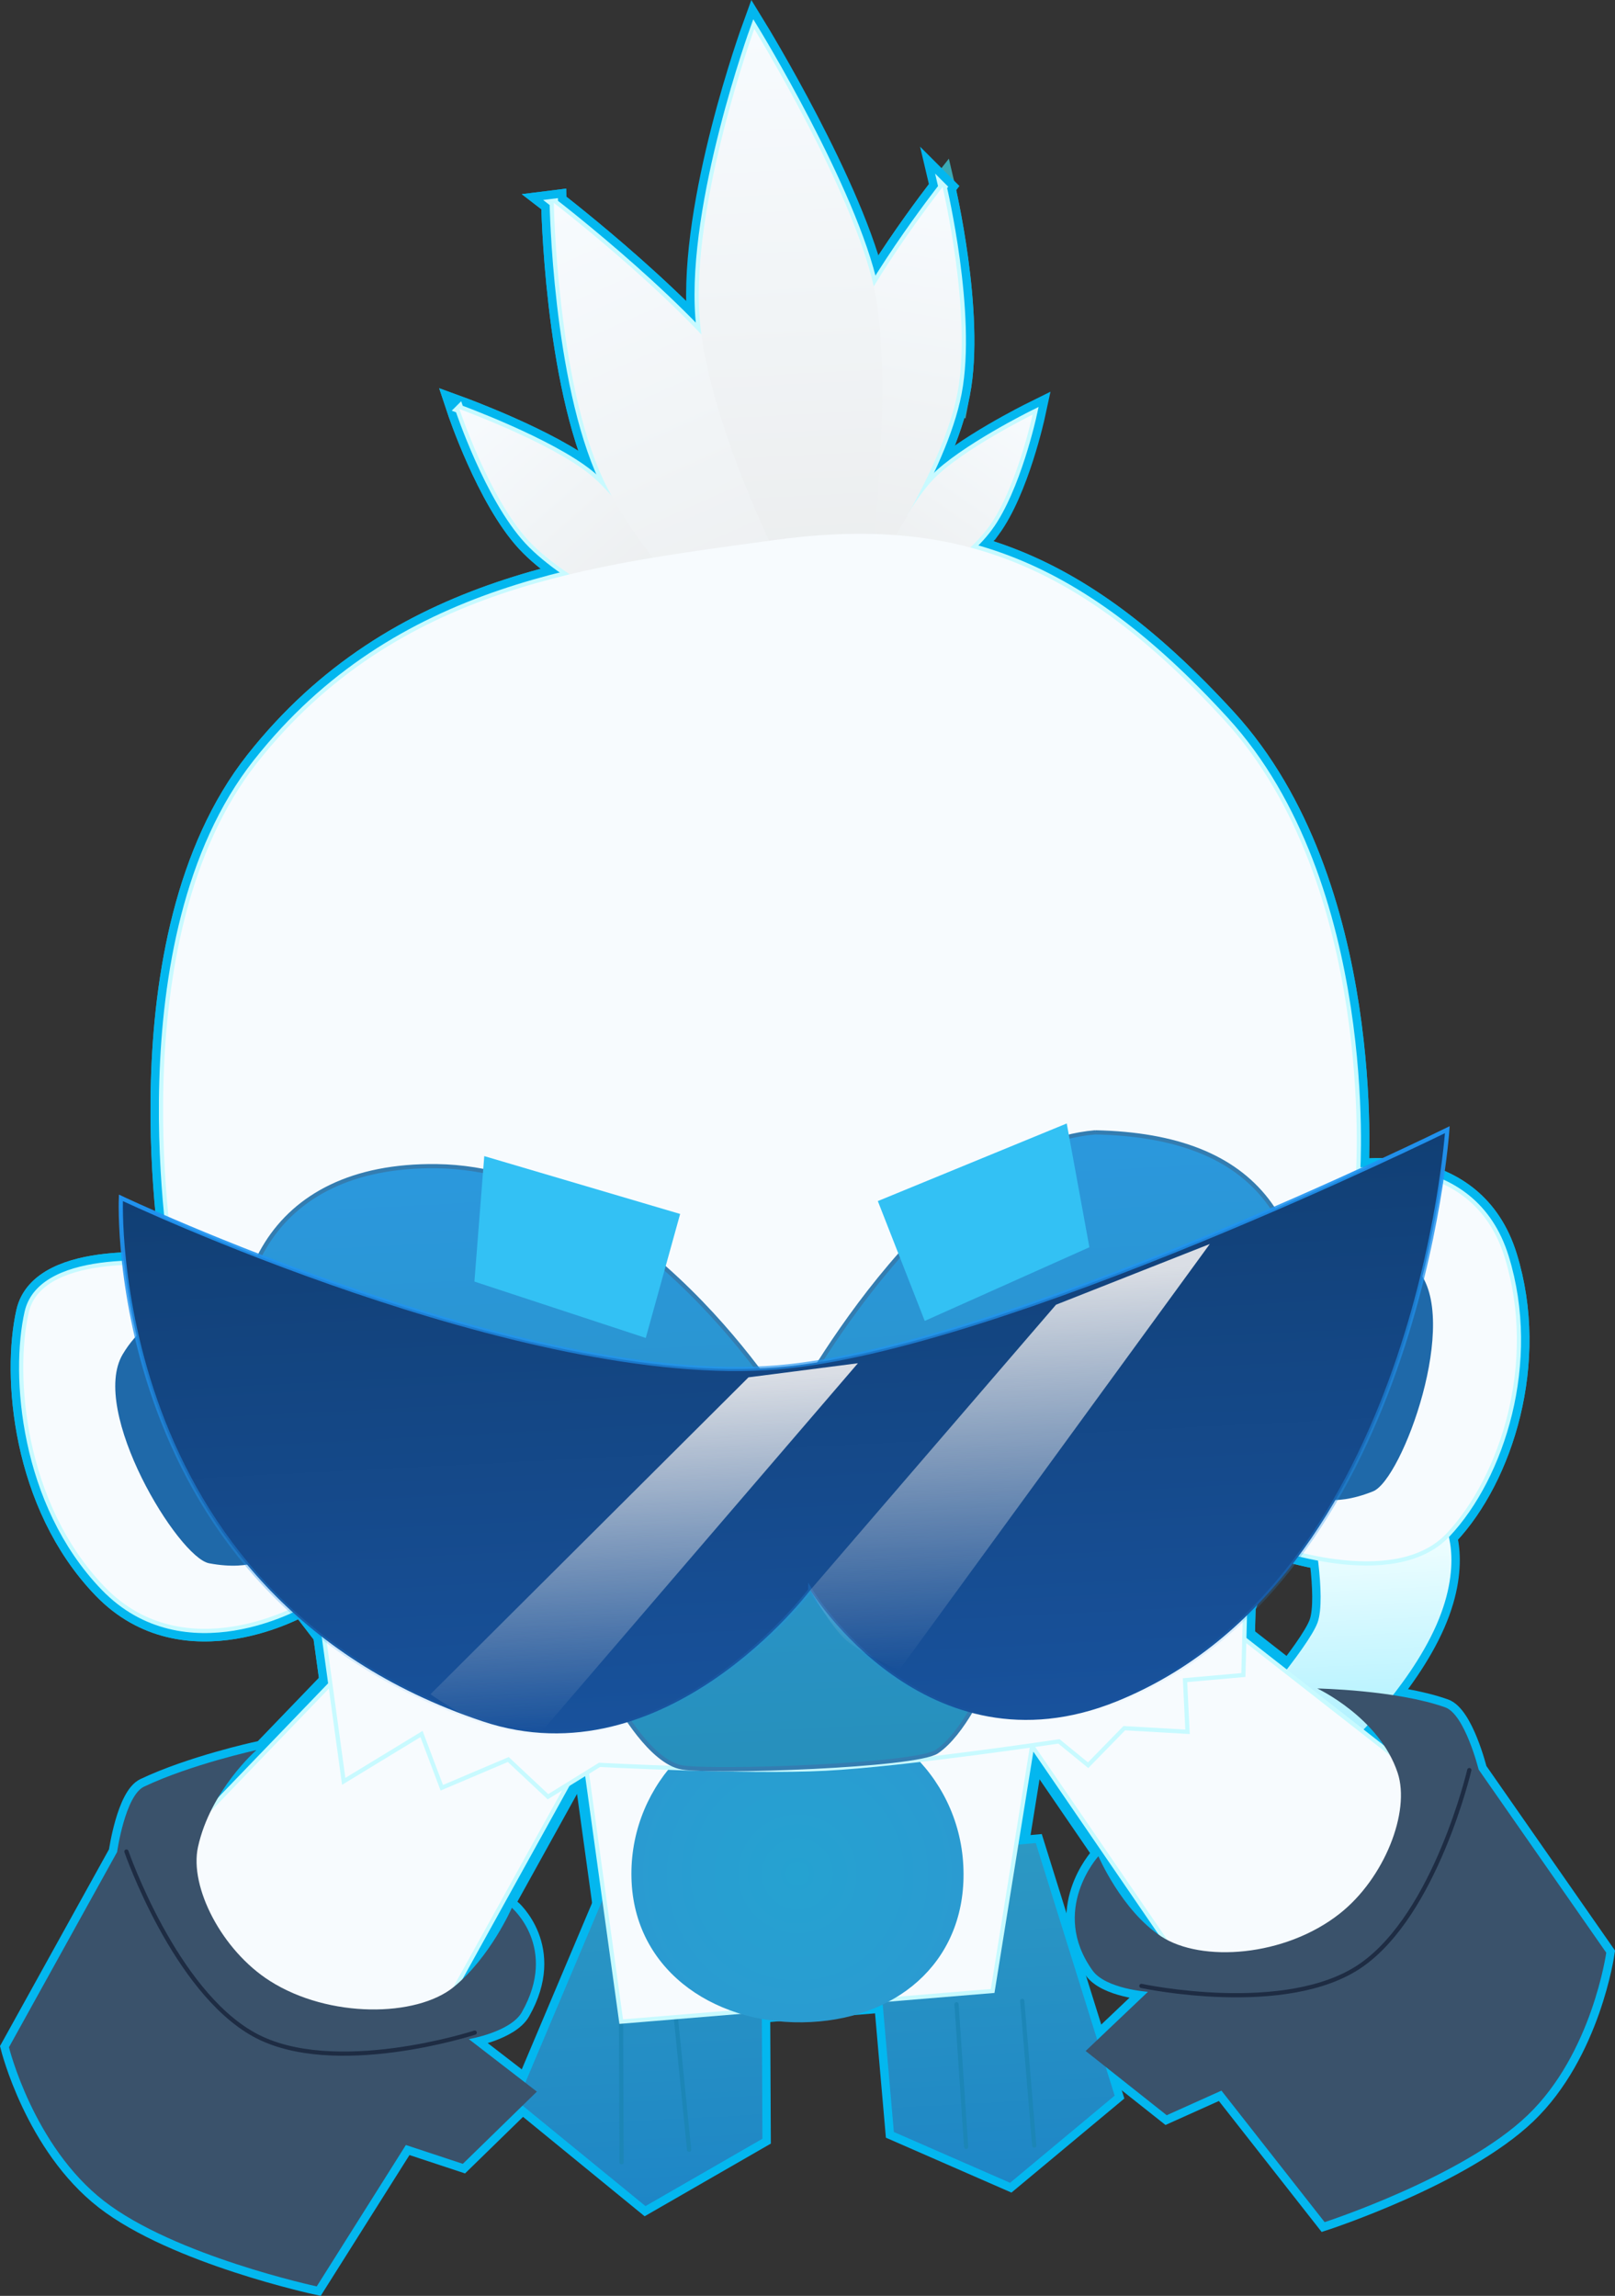 <svg version="1.1" xmlns="http://www.w3.org/2000/svg" xmlns:xlink="http://www.w3.org/1999/xlink" width="96.023" height="136.537" viewBox="0,0,96.023,136.537"><rect x="0" y="0" width="96.023" height="136.537" fill="#333333" stroke="none"/><defs><linearGradient x1="239.757" y1="221.47" x2="240.802" y2="241.814" gradientUnits="userSpaceOnUse" id="color-1"><stop offset="0" stop-color="#2c98c3"/><stop offset="1" stop-color="#1e86c6"/></linearGradient><linearGradient x1="271.705" y1="201.766" x2="272.39" y2="215.095" gradientUnits="userSpaceOnUse" id="color-2"><stop offset="0" stop-color="#f5ffff"/><stop offset="1" stop-color="#aaf0ff"/></linearGradient><radialGradient cx="239.399" cy="222.594" r="9.873" gradientUnits="userSpaceOnUse" id="color-3"><stop offset="0" stop-color="#25a2d1"/><stop offset="1" stop-color="#2a9bd1"/></radialGradient><linearGradient x1="219.768" y1="135.075" x2="231.223" y2="148.004" gradientUnits="userSpaceOnUse" id="color-4"><stop offset="0" stop-color="#f7fbfe"/><stop offset="1" stop-color="#ebedee"/></linearGradient><linearGradient x1="252.969" y1="135.523" x2="244.91" y2="146.995" gradientUnits="userSpaceOnUse" id="color-5"><stop offset="0" stop-color="#f7fbfe"/><stop offset="1" stop-color="#ebedee"/></linearGradient><linearGradient x1="247.183" y1="122.134" x2="243.196" y2="145.741" gradientUnits="userSpaceOnUse" id="color-6"><stop offset="0" stop-color="#f7fbfe"/><stop offset="1" stop-color="#ebedee"/></linearGradient><linearGradient x1="225.976" y1="122.747" x2="239.182" y2="152.59" gradientUnits="userSpaceOnUse" id="color-7"><stop offset="0" stop-color="#f7fbfe"/><stop offset="1" stop-color="#ebedee"/></linearGradient><linearGradient x1="238.041" y1="112.81" x2="239.784" y2="146.708" gradientUnits="userSpaceOnUse" id="color-8"><stop offset="0" stop-color="#f7fbfe"/><stop offset="1" stop-color="#ebedee"/></linearGradient><linearGradient x1="237.284" y1="179.475" x2="239.176" y2="216.289" gradientUnits="userSpaceOnUse" id="color-9"><stop offset="0" stop-color="#2b98dd"/><stop offset="1" stop-color="#2790bc"/></linearGradient><linearGradient x1="238.571" y1="180.367" x2="240.306" y2="214.11" gradientUnits="userSpaceOnUse" id="color-10"><stop offset="0" stop-color="#113f74"/><stop offset="1" stop-color="#18529d"/></linearGradient><linearGradient x1="238.571" y1="180.367" x2="240.306" y2="214.11" gradientUnits="userSpaceOnUse" id="color-11"><stop offset="0" stop-color="#2093f0"/><stop offset="1" stop-color="#2093f0" stop-opacity="0"/></linearGradient><linearGradient x1="229.831" y1="193.407" x2="230.877" y2="213.751" gradientUnits="userSpaceOnUse" id="color-12"><stop offset="0" stop-color="#dadee5"/><stop offset="1" stop-color="#dadee5" stop-opacity="0"/></linearGradient><linearGradient x1="251.788" y1="186.99" x2="252.976" y2="210.097" gradientUnits="userSpaceOnUse" id="color-13"><stop offset="0" stop-color="#dadee5"/><stop offset="1" stop-color="#dadee5" stop-opacity="0"/></linearGradient></defs><g transform="translate(-191.983,-111.154)"><g data-paper-data="{&quot;isPaintingLayer&quot;:true}" fill-rule="nonzero" stroke-linejoin="miter" stroke-miterlimit="10" stroke-dasharray="" stroke-dashoffset="0" style="mix-blend-mode: normal"><path d="M216.115,238.719l-5.3,8.409c0,0 -8.45,-1.817 -12.651,-5.082c-4.201,-3.265 -5.648,-9.141 -5.648,-9.141l6.43,-11.611c0,0 0.475,-3.353 1.602,-3.887c2.808,-1.331 6.681,-2.174 6.681,-2.174c0,0 -2.732,2.378 -3.475,5.767c-0.52,2.376 1.419,6.145 4.278,7.963c3.515,2.235 8.714,2.16 10.927,0.36c2.176,-1.77 3.458,-4.711 3.458,-4.711c0,0 2.775,2.376 0.591,6.211c-0.671,1.177 -3.148,1.6 -3.148,1.6l4.044,3.121l-4.402,4.295z" fill="#637689" stroke="#03b7ef" stroke-width="1" stroke-linecap="round"/><path d="M261.352,236.948l-4.819,-3.821l3.703,-3.519c0,0 -2.507,-0.166 -3.295,-1.269c-2.566,-3.59 0.35,-6.795 0.35,-6.795c0,0 1.385,3.232 3.731,4.769c2.386,1.564 7.357,1.223 10.624,-1.361c2.657,-2.101 4.2,-6.05 3.439,-8.36c-1.086,-3.295 -4.779,-5.022 -4.779,-5.022c0,0 4.67,0.083 7.6,1.119c1.176,0.416 1.992,3.702 1.992,3.702l7.587,10.89c0,0 -0.837,5.993 -4.681,9.672c-3.844,3.679 -12.063,6.353 -12.063,6.353l-6.135,-7.821z" data-paper-data="{&quot;index&quot;:null}" fill="#637689" stroke="#03b7ef" stroke-width="1" stroke-linecap="round"/><path d="M265.845,213.666c0,0 3.952,-4.536 4.481,-6.03c0.529,-1.494 -0.297,-5.784 -0.297,-5.784l7.809,-0.149c0,0 1.241,2.221 -0.444,6.075c-1.686,3.854 -5.422,7.339 -5.422,7.339z" fill="none" stroke="#03b7ef" stroke-width="1" stroke-linecap="round"/><path d="M228.286,223.005l25.28,-2.245l4.69,15.024l-6.218,5.183l-6.91,-3.022l-0.986,-11.296l-6.885,0.084l0.057,11.614l-6.954,4.005l-7.615,-6.228z" fill="none" stroke="#03b7ef" stroke-width="1" stroke-linecap="round"/><path d="M227.071,139.379c2.359,1.925 5.639,7.359 5.639,7.359l-1.839,1.307c0,0 -5.131,-2.219 -7.478,-4.758c-2.347,-2.539 -4.098,-7.809 -4.098,-7.809c0,0 5.417,1.976 7.776,3.901z" fill="none" stroke="#3ba9b4" stroke-width="1.5" stroke-linecap="round"/><path d="M248.914,134.52c-0.897,4.706 -5.277,11.019 -5.277,11.019l-3.097,-0.246c0,0 -0.117,-8.826 1.24,-12.808c1.357,-3.982 6.248,-10.208 6.248,-10.208c0,0 1.784,7.538 0.887,12.244z" data-paper-data="{&quot;index&quot;:null}" fill="none" stroke="#3ba9b4" stroke-width="1.5" stroke-linecap="round"/><path d="M224.909,123.219c0,0 8.555,6.579 11.687,11.383c3.132,4.804 5.946,16.502 5.946,16.502l-4.009,1.367c0,0 -7.908,-6.865 -10.676,-12.78c-2.768,-5.915 -2.947,-16.472 -2.947,-16.472z" fill="none" stroke="#03b7ef" stroke-width="1.5" stroke-linecap="round"/><path d="M253.349,214.997l-2.346,14.562l-22.085,1.823l-2.192,-15.876l-9.596,17.342l-11.731,-0.772l-2.82,-11.374l13.057,-13.566l45.44,-2.336l16.3,12.744l-1.999,11.278l-12.364,0.292z" fill="none" stroke="#03b7ef" stroke-width="1.5" stroke-linecap="round"/><path d="M243.953,128.272c1.258,5.831 -0.355,18.24 -0.355,18.24l-4.402,-0.161c0,0 -5.132,-9.607 -5.624,-16.382c-0.492,-6.774 3.257,-17.097 3.257,-17.097c0,0 5.866,9.569 7.124,15.4z" fill="none" stroke="#03b7ef" stroke-width="1.5" stroke-linecap="round"/><path d="M237.849,143.294c10.511,-1.465 18.007,0.947 26.944,10.709c8.938,9.763 7.814,26.864 7.814,26.864c0,0 6.906,-1.192 8.838,5.06c1.932,6.252 -0.261,13.016 -3.445,16.414c-3.184,3.398 -10.694,0.55 -10.694,0.55l-1.416,3.826l-0.102,3.936l-3.478,0.308l0.147,3.052l-3.677,-0.211l-2.11,2.162l-1.69,-1.38c0,0 -9.286,1.392 -13.939,1.63c-4.653,0.238 -13.446,-0.229 -13.446,-0.229l-3.016,1.865l-2.348,-2.203l-3.909,1.66l-1.214,-3.216l-4.591,2.796l-1.172,-8.53l-1.422,-1.853c0,0 -6.919,4 -11.718,-0.981c-4.799,-4.982 -5.352,-12.615 -4.515,-16.311c0.837,-3.696 8.696,-2.738 8.696,-2.738c0,0 -3.449,-19.406 4.893,-29.968c8.342,-10.562 20.057,-11.748 30.569,-13.213z" fill="none" stroke="#3ba9b4" stroke-width="1.5" stroke-linecap="round"/><path d="M227.071,139.379c2.359,1.925 5.639,7.359 5.639,7.359l-1.839,1.307c0,0 -5.131,-2.219 -7.478,-4.758c-2.347,-2.539 -4.098,-7.809 -4.098,-7.809c0,0 5.417,1.976 7.776,3.901z" fill="none" stroke="#03b7ef" stroke-width="1.5" stroke-linecap="round"/><path d="M250.761,142.506c-1.661,2.261 -5.567,4.493 -5.567,4.493l-1.575,-0.911c0,0 2.163,-4.694 3.885,-6.457c1.721,-1.763 5.876,-3.82 5.876,-3.82c0,0 -0.958,4.434 -2.619,6.695z" data-paper-data="{&quot;index&quot;:null}" fill="none" stroke="#03b7ef" stroke-width="1.5" stroke-linecap="round"/><path d="M248.027,122.276c0,0 1.784,7.538 0.887,12.244c-0.897,4.706 -5.277,11.019 -5.277,11.019l-3.097,-0.246c0,0 -0.117,-8.826 1.24,-12.808c1.357,-3.982 6.248,-10.208 6.248,-10.208z" data-paper-data="{&quot;index&quot;:null}" fill="none" stroke="#03b7ef" stroke-width="1.5" stroke-linecap="round"/><path d="M224.909,123.219c0,0 8.555,6.579 11.687,11.383c3.132,4.804 5.946,16.502 5.946,16.502l-4.009,1.367c0,0 -7.908,-6.865 -10.676,-12.78c-2.768,-5.915 -2.947,-16.472 -2.947,-16.472z" fill="none" stroke="#03b7ef" stroke-width="1.5" stroke-linecap="round"/><path d="M237.849,143.294c10.511,-1.465 18.007,0.947 26.944,10.709c8.938,9.763 7.814,26.864 7.814,26.864c0,0 6.906,-1.192 8.838,5.06c1.932,6.252 -0.261,13.016 -3.445,16.414c-3.184,3.398 -10.694,0.55 -10.694,0.55l-1.416,3.826l-0.102,3.936l-3.478,0.308l0.147,3.052l-3.677,-0.211l-2.11,2.162l-1.69,-1.38c0,0 -9.286,1.392 -13.939,1.63c-4.653,0.238 -13.446,-0.229 -13.446,-0.229l-3.016,1.865l-2.348,-2.203l-3.909,1.66l-1.214,-3.216l-4.591,2.796l-1.172,-8.53l-1.422,-1.853c0,0 -6.919,4 -11.718,-0.981c-4.799,-4.982 -5.352,-12.615 -4.515,-16.311c0.837,-3.696 8.696,-2.738 8.696,-2.738c0,0 -3.449,-19.406 4.893,-29.968c8.342,-10.562 20.057,-11.748 30.569,-13.213z" fill="none" stroke="#03b7ef" stroke-width="1.5" stroke-linecap="round"/><path d="M257.093,178.496c9.76,0.192 13.369,5.452 12.251,15.201c-1.677,14.615 -18.803,17.605 -18.803,17.605c0,0 -1.267,2.947 -2.862,4.024c-1.258,0.849 -13.273,1.246 -15.136,0.94c-1.864,-0.306 -3.743,-3.685 -3.743,-3.685c0,0 -17.587,0.795 -22.025,-16.799c-2.012,-7.974 1.12,-15.403 11.169,-15.274c12.167,0.157 20.951,14.754 20.951,14.754c0,0 8.326,-15.936 18.2,-16.766z" fill="none" stroke="#3ba9b4" stroke-width="1.5" stroke-linecap="round"/><path d="M228.654,192.769c4.712,4.666 5.376,11.636 1.482,15.568c-3.894,3.932 -10.87,3.338 -15.582,-1.328c-4.712,-4.666 -5.376,-11.636 -1.482,-15.568c3.894,-3.932 10.87,-3.338 15.582,1.328z" fill="none" stroke="#3ba9b4" stroke-width="1.5" stroke-linecap="butt"/><path d="M263.186,188.219c4.276,3.513 4.331,10.514 0.122,15.638c-4.209,5.124 -11.088,6.431 -15.364,2.918c-4.276,-3.513 -4.331,-10.514 -0.122,-15.638c4.209,-5.124 11.088,-6.431 15.364,-2.918z" data-paper-data="{&quot;index&quot;:null}" fill="none" stroke="#3ba9b4" stroke-width="1.5" stroke-linecap="butt"/><path d="M228.76,202.687c0.349,2.245 -0.616,4.259 -2.157,4.499c-1.541,0.24 -3.073,-1.386 -3.422,-3.631c-0.349,-2.245 0.616,-4.259 2.157,-4.499c1.541,-0.24 3.073,1.386 3.422,3.631z" fill="none" stroke="#3ba9b4" stroke-width="1.5" stroke-linecap="butt"/><path d="M251.928,197.043c1.557,0.081 2.724,1.985 2.607,4.254c-0.117,2.269 -1.475,4.043 -3.032,3.962c-1.557,-0.081 -2.724,-1.985 -2.607,-4.254c0.117,-2.269 1.475,-4.043 3.032,-3.962z" data-paper-data="{&quot;index&quot;:null}" fill="none" stroke="#3ba9b4" stroke-width="1.5" stroke-linecap="butt"/><path d="M220.776,179.909l11.646,3.44l-2.044,7.374l-10.188,-3.353z" fill="none" stroke="#3ba9b4" stroke-width="1.5" stroke-linecap="round"/><path d="M256.755,185.329l-9.79,4.38l-2.789,-7.126l11.232,-4.616z" data-paper-data="{&quot;index&quot;:null}" fill="none" stroke="#3ba9b4" stroke-width="1.5" stroke-linecap="round"/><path d="M203.382,189.035c0,0 1.1,5.744 2.036,8.312c0.809,2.222 2.646,6.288 2.646,6.288c0,0 -0.962,0.993 -3.648,0.489c-1.834,-0.344 -7.142,-9.07 -5.134,-12.435c1.65,-2.764 4.101,-2.655 4.101,-2.655z" data-paper-data="{&quot;index&quot;:null}" fill="none" stroke="#3ba9b4" stroke-width="1.5" stroke-linecap="round"/><path d="M276.246,186.652c2.623,2.911 -0.893,12.501 -2.626,13.194c-2.538,1.015 -3.674,0.227 -3.674,0.227c0,0 1.013,-4.345 1.377,-6.682c0.42,-2.7 0.386,-8.549 0.386,-8.549c0,0 2.383,-0.582 4.538,1.809z" data-paper-data="{&quot;index&quot;:null}" fill="none" stroke="#3ba9b4" stroke-width="1.5" stroke-linecap="round"/><path d="M228.286,223.005l25.281,-2.245l4.69,15.024l-6.218,5.183l-6.91,-3.022l-0.986,-11.296l-6.885,0.084l0.057,11.614l-6.954,4.005l-7.615,-6.228z" fill="url(#color-1)" stroke="#000000" stroke-width="0" stroke-linecap="round"/><path d="M265.845,213.666c0,0 3.952,-4.536 4.481,-6.03c0.529,-1.494 -0.297,-5.784 -0.297,-5.784l7.809,-0.149c0,0 1.241,2.221 -0.444,6.075c-1.686,3.854 -5.422,7.339 -5.422,7.339z" fill="url(#color-2)" stroke="#000000" stroke-width="0" stroke-linecap="round"/><path d="M219.295,135.478c0,0 5.417,1.976 7.776,3.901c2.359,1.925 5.639,7.359 5.639,7.359l-1.839,1.307c0,0 -5.131,-2.219 -7.478,-4.758c-2.347,-2.539 -4.098,-7.809 -4.098,-7.809z" fill="none" stroke="#c8faff" stroke-width="0.5" stroke-linecap="round"/><path d="M232.954,238.999l-0.834,-8.332" fill="none" stroke="#1c86b7" stroke-width="0.25" stroke-linecap="round"/><path d="M228.908,231.237l0.032,8.509" fill="none" stroke="#1c86b7" stroke-width="0.25" stroke-linecap="round"/><path d="M248.855,230.347l0.571,8.481" fill="none" stroke="#1c86b7" stroke-width="0.25" stroke-linecap="round"/><path d="M252.762,230.146l0.713,8.609" fill="none" stroke="#1c86b7" stroke-width="0.25" stroke-linecap="round"/><path d="M250.761,142.506c-1.661,2.261 -5.567,4.493 -5.567,4.493l-1.575,-0.911c0,0 2.163,-4.694 3.885,-6.457c1.721,-1.763 5.876,-3.82 5.876,-3.82c0,0 -0.958,4.434 -2.619,6.695z" data-paper-data="{&quot;index&quot;:null}" fill="none" stroke="#c8faff" stroke-width="0.5" stroke-linecap="round"/><path d="M248.027,122.276c0,0 1.784,7.538 0.887,12.244c-0.897,4.706 -5.277,11.019 -5.277,11.019l-3.097,-0.246c0,0 -0.117,-8.826 1.24,-12.808c1.357,-3.982 6.248,-10.208 6.248,-10.208z" data-paper-data="{&quot;index&quot;:null}" fill="none" stroke="#c8faff" stroke-width="0.5" stroke-linecap="round"/><path d="M224.909,123.219c0,0 8.555,6.579 11.687,11.383c3.132,4.804 5.946,16.502 5.946,16.502l-4.009,1.367c0,0 -7.908,-6.865 -10.676,-12.78c-2.768,-5.915 -2.947,-16.472 -2.947,-16.472z" fill="none" stroke="#c8faff" stroke-width="0.5" stroke-linecap="round"/><path d="M253.349,214.997l-2.346,14.562l-22.085,1.823l-2.192,-15.876l-9.596,17.342l-11.731,-0.772l-2.82,-11.374l13.057,-13.566l45.44,-2.336l16.3,12.744l-1.999,11.278l-12.364,0.292z" fill="#f7fbfe" stroke="#c8faff" stroke-width="0.25" stroke-linecap="round"/><path d="M236.829,112.872c0,0 5.866,9.569 7.124,15.4c1.258,5.831 -0.355,18.24 -0.355,18.24l-4.402,-0.161c0,0 -5.132,-9.607 -5.624,-16.382c-0.492,-6.774 3.257,-17.097 3.257,-17.097z" fill="none" stroke="#c8faff" stroke-width="0.5" stroke-linecap="round"/><path d="M249.258,222.087c0.28,5.445 -3.617,9.04 -9.063,9.32c-5.445,0.28 -10.377,-2.861 -10.657,-8.306c-0.28,-5.445 3.908,-10.087 9.353,-10.367c5.445,-0.28 10.087,3.908 10.367,9.353z" fill="url(#color-3)" stroke="none" stroke-width="0" stroke-linecap="butt"/><path d="M237.849,143.294c10.511,-1.465 18.007,0.947 26.944,10.709c8.938,9.763 7.814,26.864 7.814,26.864c0,0 6.906,-1.192 8.838,5.06c1.932,6.252 -0.261,13.016 -3.445,16.414c-3.184,3.398 -10.694,0.55 -10.694,0.55l-1.416,3.826l-0.102,3.936l-3.478,0.308l0.147,3.052l-3.677,-0.211l-2.11,2.162l-1.69,-1.38c0,0 -9.286,1.392 -13.939,1.63c-4.653,0.238 -13.446,-0.229 -13.446,-0.229l-3.016,1.865l-2.348,-2.203l-3.909,1.66l-1.214,-3.216l-4.591,2.796l-1.172,-8.53l-1.422,-1.853c0,0 -6.919,4 -11.718,-0.981c-4.799,-4.982 -5.352,-12.615 -4.515,-16.311c0.837,-3.696 8.696,-2.738 8.696,-2.738c0,0 -3.449,-19.406 4.893,-29.968c8.342,-10.562 20.057,-11.748 30.569,-13.213z" fill="none" stroke="#c8faff" stroke-width="0.5" stroke-linecap="round"/><path d="M227.071,139.379c2.359,1.925 5.639,7.359 5.639,7.359l-1.839,1.307c0,0 -5.131,-2.219 -7.478,-4.758c-2.347,-2.539 -4.098,-7.809 -4.098,-7.809c0,0 5.417,1.976 7.776,3.901z" fill="url(#color-4)" stroke="#c8faff" stroke-width="0" stroke-linecap="round"/><path d="M253.379,135.811c0,0 -0.958,4.434 -2.619,6.695c-1.661,2.261 -5.567,4.493 -5.567,4.493l-1.575,-0.911c0,0 2.163,-4.694 3.885,-6.457c1.721,-1.763 5.876,-3.82 5.876,-3.82z" data-paper-data="{&quot;index&quot;:null}" fill="url(#color-5)" stroke="#c8faff" stroke-width="0" stroke-linecap="round"/><path d="M248.027,122.276c0,0 1.784,7.538 0.887,12.244c-0.897,4.706 -5.277,11.019 -5.277,11.019l-3.097,-0.246c0,0 -0.117,-8.826 1.24,-12.808c1.357,-3.982 6.248,-10.208 6.248,-10.208z" data-paper-data="{&quot;index&quot;:null}" fill="url(#color-6)" stroke="#c8faff" stroke-width="0" stroke-linecap="round"/><path d="M224.909,123.219c0,0 8.555,6.579 11.687,11.383c3.132,4.804 5.946,16.502 5.946,16.502l-4.009,1.367c0,0 -7.908,-6.865 -10.676,-12.78c-2.768,-5.915 -2.947,-16.472 -2.947,-16.472z" fill="url(#color-7)" stroke="#c8faff" stroke-width="0" stroke-linecap="round"/><path d="M243.953,128.272c1.258,5.831 -0.355,18.24 -0.355,18.24l-4.402,-0.161c0,0 -5.132,-9.607 -5.624,-16.382c-0.492,-6.774 3.257,-17.097 3.257,-17.097c0,0 5.866,9.569 7.124,15.4z" fill="url(#color-8)" stroke="#c8faff" stroke-width="0" stroke-linecap="round"/><path d="M237.849,143.294c10.511,-1.465 18.007,0.947 26.944,10.709c8.938,9.763 7.814,26.864 7.814,26.864c0,0 6.906,-1.192 8.838,5.06c1.932,6.252 -0.261,13.016 -3.445,16.414c-3.184,3.398 -10.694,0.55 -10.694,0.55l-1.416,3.826l-0.102,3.936l-3.478,0.308l0.147,3.052l-3.677,-0.211l-2.11,2.162l-1.69,-1.38c0,0 -9.286,1.392 -13.939,1.63c-4.653,0.238 -13.446,-0.229 -13.446,-0.229l-3.016,1.865l-2.348,-2.203l-3.909,1.66l-1.214,-3.216l-4.591,2.796l-1.172,-8.53l-1.422,-1.853c0,0 -6.919,4 -11.718,-0.981c-4.799,-4.982 -5.352,-12.615 -4.515,-16.311c0.837,-3.696 8.696,-2.738 8.696,-2.738c0,0 -3.449,-19.406 4.893,-29.968c8.342,-10.562 20.057,-11.748 30.569,-13.213z" fill="#f7fbfe" stroke="#c8faff" stroke-width="0" stroke-linecap="round"/><path d="M257.093,178.496c9.76,0.192 13.369,5.452 12.251,15.201c-1.677,14.615 -18.803,17.605 -18.803,17.605c0,0 -1.267,2.947 -2.862,4.024c-1.258,0.849 -13.273,1.246 -15.136,0.94c-1.864,-0.306 -3.743,-3.685 -3.743,-3.685c0,0 -17.587,0.795 -22.025,-16.799c-2.012,-7.974 1.12,-15.403 11.169,-15.274c12.167,0.157 20.951,14.754 20.951,14.754c0,0 8.326,-15.936 18.2,-16.766z" fill="url(#color-9)" stroke="#347db1" stroke-width="0.25" stroke-linecap="round"/><path d="M220.776,179.909l11.646,3.44l-2.044,7.374l-10.188,-3.353z" fill="#33c1f4" stroke="#000000" stroke-width="0" stroke-linecap="round"/><path d="M256.755,185.329l-9.79,4.38l-2.789,-7.126l11.232,-4.616z" data-paper-data="{&quot;index&quot;:null}" fill="#33c1f4" stroke="#000000" stroke-width="0" stroke-linecap="round"/><path d="M203.382,189.035c0,0 1.1,5.744 2.036,8.312c0.809,2.222 2.646,6.288 2.646,6.288c0,0 -0.962,0.993 -3.648,0.489c-1.834,-0.344 -7.142,-9.07 -5.134,-12.435c1.65,-2.764 4.101,-2.655 4.101,-2.655z" data-paper-data="{&quot;index&quot;:null}" fill="#1f69a9" stroke="#000000" stroke-width="0" stroke-linecap="round"/><path d="M276.246,186.652c2.623,2.911 -0.893,12.501 -2.626,13.194c-2.538,1.015 -3.674,0.227 -3.674,0.227c0,0 1.013,-4.345 1.377,-6.682c0.42,-2.7 0.386,-8.549 0.386,-8.549c0,0 2.383,-0.582 4.538,1.809z" data-paper-data="{&quot;index&quot;:null}" fill="#1f69a9" stroke="#000000" stroke-width="0" stroke-linecap="round"/><path d="M216.115,238.719l-5.3,8.409c0,0 -8.45,-1.817 -12.651,-5.082c-4.201,-3.265 -5.648,-9.141 -5.648,-9.141l6.43,-11.611c0,0 0.475,-3.353 1.602,-3.887c2.808,-1.331 6.681,-2.174 6.681,-2.174c0,0 -2.732,2.378 -3.475,5.767c-0.52,2.376 1.419,6.145 4.278,7.963c3.515,2.235 8.714,2.16 10.927,0.36c2.176,-1.77 3.458,-4.711 3.458,-4.711c0,0 2.775,2.376 0.591,6.211c-0.671,1.177 -3.148,1.6 -3.148,1.6l4.044,3.121l-4.402,4.295z" fill="#3a526b" stroke="#03b7ef" stroke-width="0" stroke-linecap="round"/><path d="M220.21,232.036c0,0 -8.396,2.732 -13.123,0.12c-4.728,-2.612 -7.587,-10.89 -7.587,-10.89" fill="none" stroke="#1e2c43" stroke-width="0.25" stroke-linecap="round"/><path d="M261.352,236.948l-4.819,-3.821l3.703,-3.519c0,0 -2.507,-0.166 -3.295,-1.269c-2.566,-3.59 0.35,-6.795 0.35,-6.795c0,0 1.385,3.232 3.731,4.769c2.386,1.564 7.357,1.223 10.624,-1.361c2.657,-2.101 4.2,-6.05 3.439,-8.36c-1.086,-3.295 -4.779,-5.022 -4.779,-5.022c0,0 4.67,0.083 7.6,1.119c1.176,0.416 1.992,3.702 1.992,3.702l7.587,10.89c0,0 -0.837,5.993 -4.681,9.672c-3.844,3.679 -12.063,6.353 -12.063,6.353l-6.135,-7.821z" data-paper-data="{&quot;index&quot;:null}" fill="#3a526b" stroke="#03b7ef" stroke-width="0" stroke-linecap="round"/><path d="M279.344,216.421c0,0 -1.995,8.527 -6.43,11.611c-4.435,3.083 -13.067,1.226 -13.067,1.226" data-paper-data="{&quot;index&quot;:null}" fill="none" stroke="#1e2c43" stroke-width="0.25" stroke-linecap="round"/><path d="M240.159,205.719c0,0 -8.601,11.457 -19.493,7.801c-22.559,-7.571 -21.494,-31.129 -21.494,-31.129c0,0 23.903,11.342 39.047,10.08c13.395,-1.116 39.817,-14.134 39.817,-14.134c0,0 -1.795,26.766 -19.657,33.999c-11.327,4.587 -18.22,-6.618 -18.22,-6.618z" fill="url(#color-10)" stroke="url(#color-11)" stroke-width="0.25" stroke-linecap="round"/><path d="M242.991,192.227l-18.77,21.866c0,0 -2.811,-0.3 -3.963,-0.679c-1.053,-0.346 -2.68,-1.503 -2.68,-1.503l18.909,-18.846z" fill="url(#color-12)" stroke="#000000" stroke-width="0" stroke-linecap="round"/><path d="M263.914,185.136l-18.474,25.349c0,0 -2.32,-1.039 -3.165,-1.802c-0.91,-0.821 -2.116,-2.963 -2.116,-2.963l14.612,-16.974z" fill="url(#color-13)" stroke="#000000" stroke-width="0" stroke-linecap="round"/></g></g></svg>